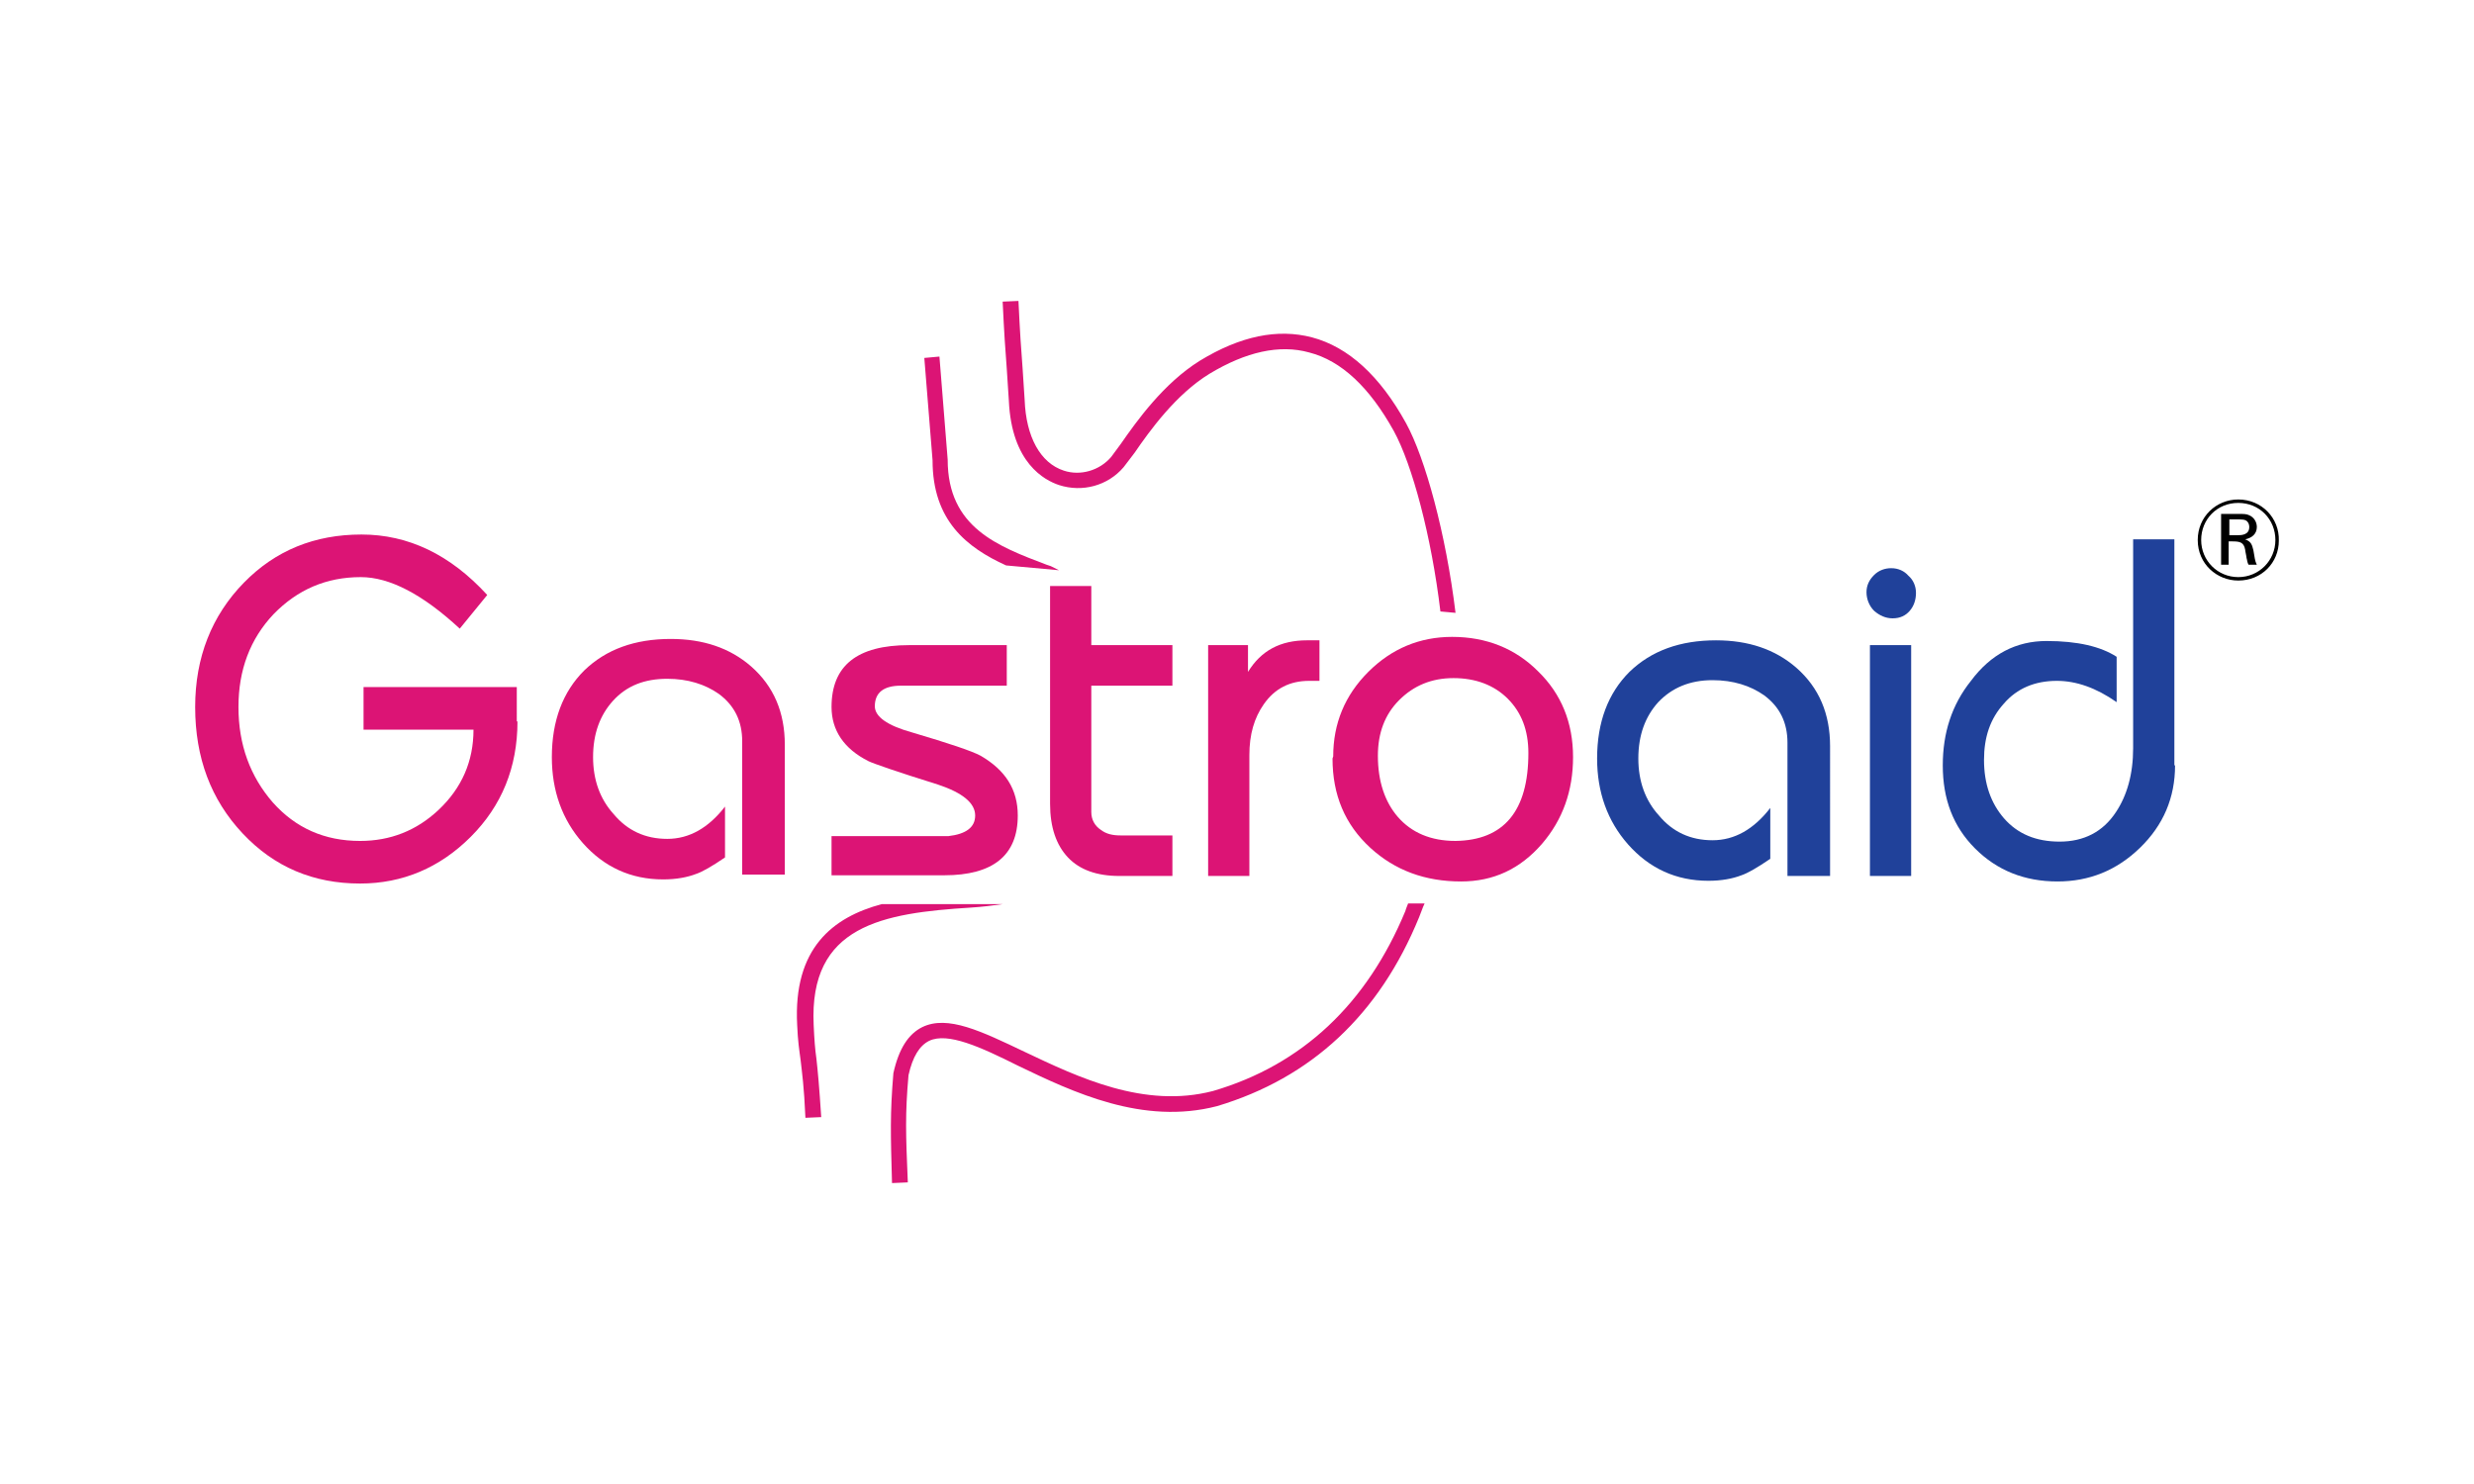 <?xml version="1.0" encoding="utf-8"?>
<!-- Generator: Adobe Illustrator 18.0.0, SVG Export Plug-In . SVG Version: 6.00 Build 0)  -->
<!DOCTYPE svg PUBLIC "-//W3C//DTD SVG 1.1//EN" "http://www.w3.org/Graphics/SVG/1.1/DTD/svg11.dtd">
<svg version="1.1" id="Layer_1" xmlns="http://www.w3.org/2000/svg" xmlns:xlink="http://www.w3.org/1999/xlink" x="0px" y="0px"
	 viewBox="0 0 360 216" enable-background="new 0 0 360 216" xml:space="preserve">
<rect fill="none" width="360" height="216"/>
<g>
	<path d="M325.7,84.5c-3.1,0-5.9-2.4-5.9-5.9c0-3.4,2.7-5.9,5.9-5.9c3.4,0,6,2.7,5.9,6C331.6,81.9,329.1,84.5,325.7,84.5z
		 M325.7,73.2c-3.1,0-5.4,2.4-5.4,5.4c0,3,2.4,5.4,5.4,5.4c3,0,5.4-2.4,5.4-5.4C331.1,75.6,328.8,73.2,325.7,73.2z M325.6,74.8
		c0.9,0,1.3,0,1.7,0.2c0.7,0.3,1.1,1,1.1,1.7c0,1-0.7,1.6-1.7,1.8c0.8,0.3,1,0.7,1.2,1.6c0.2,1.1,0.2,1.5,0.5,2.1h-1.2
		c-0.2-0.3-0.2-0.7-0.3-1c0-0.2-0.2-1-0.2-1.2c-0.2-1.1-0.8-1.2-1.9-1.2h-0.5v3.4h-1.1v-7.4H325.6z M324.4,77.9h1.2
		c0.5,0,1.7,0,1.7-1.2c0-0.3-0.1-0.6-0.3-0.8c-0.3-0.3-0.7-0.3-1.6-0.3h-1V77.9z"/>
</g>
<g>
	<g>
		<path d="M486.9,88.5H486v-6.3h-2.2v-0.7h5.3v0.7h-2.2V88.5z"/>
		<path d="M493.3,88.5l-2.4-6.2h0c0,0.5,0.1,1.1,0.1,1.8v4.5h-0.8v-7h1.2l2.2,5.8h0l2.2-5.8h1.2v7h-0.8V84c0-0.5,0-1.1,0.1-1.7h0
			l-2.4,6.2H493.3z"/>
	</g>
</g>
<g>
	<g>
		<g>
			<g>
				<path fill="#DC1475" d="M116,149.2c0.1,2.4,0.3,3.6,0.5,5.1c0.2,1.8,0.5,3.8,0.7,8.4l2.3-0.1c-0.3-4.6-0.5-6.7-0.7-8.5
					c-0.2-1.4-0.3-2.7-0.4-4.9c-0.7-14.5,10-16.3,22.9-17.1c1.6-0.1,3.2-0.3,4.6-0.5h-17.6C121.2,133.5,115.4,138,116,149.2z"/>
				<path fill="#DC1475" d="M152.9,82.4l-0.6-0.2c-7.1-2.7-14.4-5.4-14.4-15.3l-1.2-15l-2.2,0.2l1.2,14.9c0,8.8,5,12.7,10.7,15.3
					l7.7,0.7C153.7,82.8,153.3,82.6,152.9,82.4z"/>
				<path fill="#DC1475" d="M204.6,61.6c-3.8-6.9-8.4-11.1-13.7-12.5c-5-1.3-10.4-0.2-16.3,3.4c-5.3,3.3-9.2,8.8-11.5,12.1
					c-0.6,0.8-1.1,1.5-1.4,1.9c-1.7,2-4.5,2.8-6.9,2c-3.4-1.1-5.5-4.9-5.7-10.3c-0.1-1.4-0.2-2.9-0.3-4.6c-0.2-2.5-0.4-5.5-0.6-9.8
					l-2.3,0.1c0.2,4.3,0.4,7.3,0.6,9.8c0.1,1.7,0.2,3.2,0.3,4.6c0.4,9.1,5.2,11.6,7.3,12.3c3.4,1.1,7.1,0.1,9.4-2.6
					c0.4-0.5,0.9-1.2,1.6-2.1c2.2-3.2,6-8.5,10.9-11.5c5.3-3.2,10.2-4.3,14.5-3.1c4.7,1.2,8.8,5.1,12.3,11.4
					c2.7,4.9,5.5,15.4,6.8,26.3l2.2,0.2C210.4,77.7,207.4,66.7,204.6,61.6z"/>
				<path fill="#DC1475" d="M204.5,132.6c-5.6,13.5-15,22.4-28,26.2c-10,2.6-19.6-2-27.4-5.7c-6.3-3-11.2-5.4-14.9-3.6
					c-2,1-3.4,3.1-4.2,6.7c-0.5,6-0.4,8.8-0.2,16l2.3-0.1c-0.3-7.1-0.4-9.9,0.1-15.6c0.6-2.7,1.6-4.3,3-5c2.7-1.3,7.5,0.9,12.9,3.6
					c8.1,3.9,18.2,8.7,29,5.9c13.7-4.1,23.6-13.3,29.4-27.5c0.3-0.7,0.5-1.4,0.8-2h-2.4C204.8,131.8,204.6,132.2,204.5,132.6z"/>
			</g>
			<path fill="#DC1475" d="M75.3,105c0,6.7-2.3,12.3-6.8,16.8c-4.5,4.5-9.9,6.8-16.1,6.8c-6.8,0-12.5-2.4-17.1-7.3
				c-4.6-4.9-6.9-11-6.9-18.4c0-7.2,2.4-13.3,7.1-18.1c4.6-4.7,10.3-7,17.1-7c6.8,0,12.9,2.9,18.3,8.8l-4,4.9
				c-5.4-5-10.2-7.5-14.4-7.5c-5,0-9.2,1.8-12.7,5.4c-3.4,3.6-5.1,8.1-5.1,13.5c0,5.5,1.7,10.1,5,13.9c3.3,3.7,7.5,5.6,12.7,5.6
				c4.4,0,8.2-1.5,11.4-4.5c3.4-3.2,5.1-7.1,5.1-11.7h-16V100h22.3V105z"/>
			<path fill="#DC1475" d="M114.2,127.3H108v-19.4c0-2.9-1.1-5.2-3.4-6.9c-2-1.4-4.5-2.2-7.5-2.2c-3.3,0-5.9,1-7.9,3.2
				c-1.9,2.1-2.9,4.8-2.9,8.2c0,3.3,1,6.1,3,8.3c2,2.4,4.6,3.6,7.8,3.6c3.2,0,6-1.6,8.4-4.7v7.4c-1.9,1.3-3.3,2.1-4.2,2.4
				c-1.3,0.5-2.9,0.8-4.8,0.8c-4.7,0-8.6-1.8-11.7-5.3c-3-3.4-4.5-7.6-4.5-12.5c0-5.3,1.6-9.5,4.7-12.6c3.2-3.1,7.4-4.6,12.6-4.6
				c4.7,0,8.6,1.3,11.7,4c3.3,2.9,4.9,6.7,4.9,11.4V127.3z"/>
			<g>
				<g>
					<path fill="#DC1475" d="M148.1,118.7c0,5.8-3.6,8.7-10.7,8.7H121v-5.7c11.2,0,16.9,0,17,0c2.6-0.3,3.9-1.3,3.9-3
						c0-1.8-1.8-3.3-5.4-4.5c-6.1-1.9-9.5-3.1-10.1-3.4c-3.6-1.8-5.4-4.5-5.4-7.9c0-6,3.7-9,11.3-9h14.2v5.9h-15.4
						c-2.5,0-3.8,1-3.8,3c0,1.5,1.8,2.8,5.4,3.8c5.4,1.6,8.7,2.7,10,3.4C146.3,112.1,148.1,114.9,148.1,118.7z"/>
					<path fill="#DC1475" d="M170.5,127.5h-7.6c-3.3,0-5.8-0.9-7.5-2.7c-1.7-1.8-2.6-4.4-2.6-7.8V85.3h6v8.6h11.8v5.9h-11.8v18.4
						c0,1.1,0.5,2,1.4,2.6c0.8,0.6,1.7,0.8,2.9,0.8h7.5V127.5z"/>
					<path fill="#DC1475" d="M191.9,99.1h-1.4c-2.8,0-5,1.1-6.6,3.4c-1.4,2-2.1,4.4-2.1,7.4v17.6h-6V93.9h5.8v3.9
						c1.9-3.1,4.7-4.6,8.6-4.6h1.8V99.1z"/>
					<path fill="#20419A" d="M266.3,127.5h-6.2v-19.4c0-2.9-1.1-5.2-3.4-6.9c-2-1.4-4.5-2.2-7.5-2.2c-3.3,0-5.9,1.1-7.9,3.2
						c-1.9,2.1-2.9,4.8-2.9,8.2c0,3.3,1,6.1,3,8.3c2,2.4,4.6,3.6,7.8,3.6c3.2,0,6-1.6,8.4-4.7v7.4c-1.9,1.3-3.3,2.1-4.2,2.4
						c-1.3,0.5-2.9,0.8-4.8,0.8c-4.7,0-8.6-1.8-11.7-5.3c-3-3.4-4.5-7.6-4.5-12.5c0-5.3,1.6-9.5,4.7-12.6c3.2-3.1,7.4-4.6,12.6-4.6
						c4.7,0,8.6,1.3,11.7,4c3.3,2.9,4.9,6.7,4.9,11.4V127.5z"/>
					<path fill="#20419A" d="M278.8,86.3c0,1-0.3,1.9-0.9,2.6c-0.6,0.7-1.4,1.1-2.5,1.1c-1,0-1.9-0.4-2.7-1.1
						c-0.7-0.7-1.1-1.7-1.1-2.7c0-1,0.4-1.8,1.1-2.5c0.7-0.7,1.6-1,2.5-1c1,0,1.9,0.4,2.5,1.1C278.4,84.4,278.8,85.3,278.8,86.3z
						 M278.1,127.5h-6V93.9h6V127.5z"/>
					<path fill="#20419A" d="M316.5,111.4c0,4.7-1.7,8.7-5.1,12c-3.4,3.3-7.4,4.9-12,4.9c-4.8,0-8.8-1.6-12-4.8
						c-3.2-3.2-4.7-7.2-4.7-12.1c0-4.7,1.3-8.8,4.1-12.3c2.9-3.9,6.6-5.8,11-5.8c4.5,0,7.9,0.8,10.2,2.3v6.6c-3-2.1-5.9-3.1-8.7-3.1
						c-3.2,0-5.8,1.1-7.7,3.3c-2,2.2-2.9,4.9-2.9,8.2c0,3.5,1,6.3,2.9,8.5c2,2.3,4.7,3.4,8.1,3.4c3.5,0,6.3-1.4,8.2-4.3
						c1.6-2.4,2.5-5.5,2.5-9.3V78.5h6V111.4z"/>
				</g>
			</g>
		</g>
		<path fill="#DC1475" d="M228.9,110.2c0,4.9-1.5,9.1-4.5,12.6c-3.2,3.7-7.1,5.5-11.8,5.5c-5.2,0-9.6-1.6-13.2-4.9
			c-3.7-3.4-5.5-7.7-5.5-13l0.1-0.3c0-4.8,1.7-8.9,5.1-12.3c3.4-3.4,7.5-5.1,12.2-5.1c5,0,9.2,1.7,12.5,5
			C227.2,101,228.9,105.2,228.9,110.2z M222.4,109.6c0-3.3-1-5.9-3-7.9c-2-2-4.7-3-7.9-3c-3.2,0-5.8,1.1-7.9,3.2
			c-2.1,2.1-3.1,4.8-3.1,8.1c0,3.7,1,6.7,2.9,8.9c2,2.3,4.8,3.5,8.4,3.5C218.8,122.3,222.4,118.1,222.4,109.6z"/>
	</g>
</g>
</svg>
